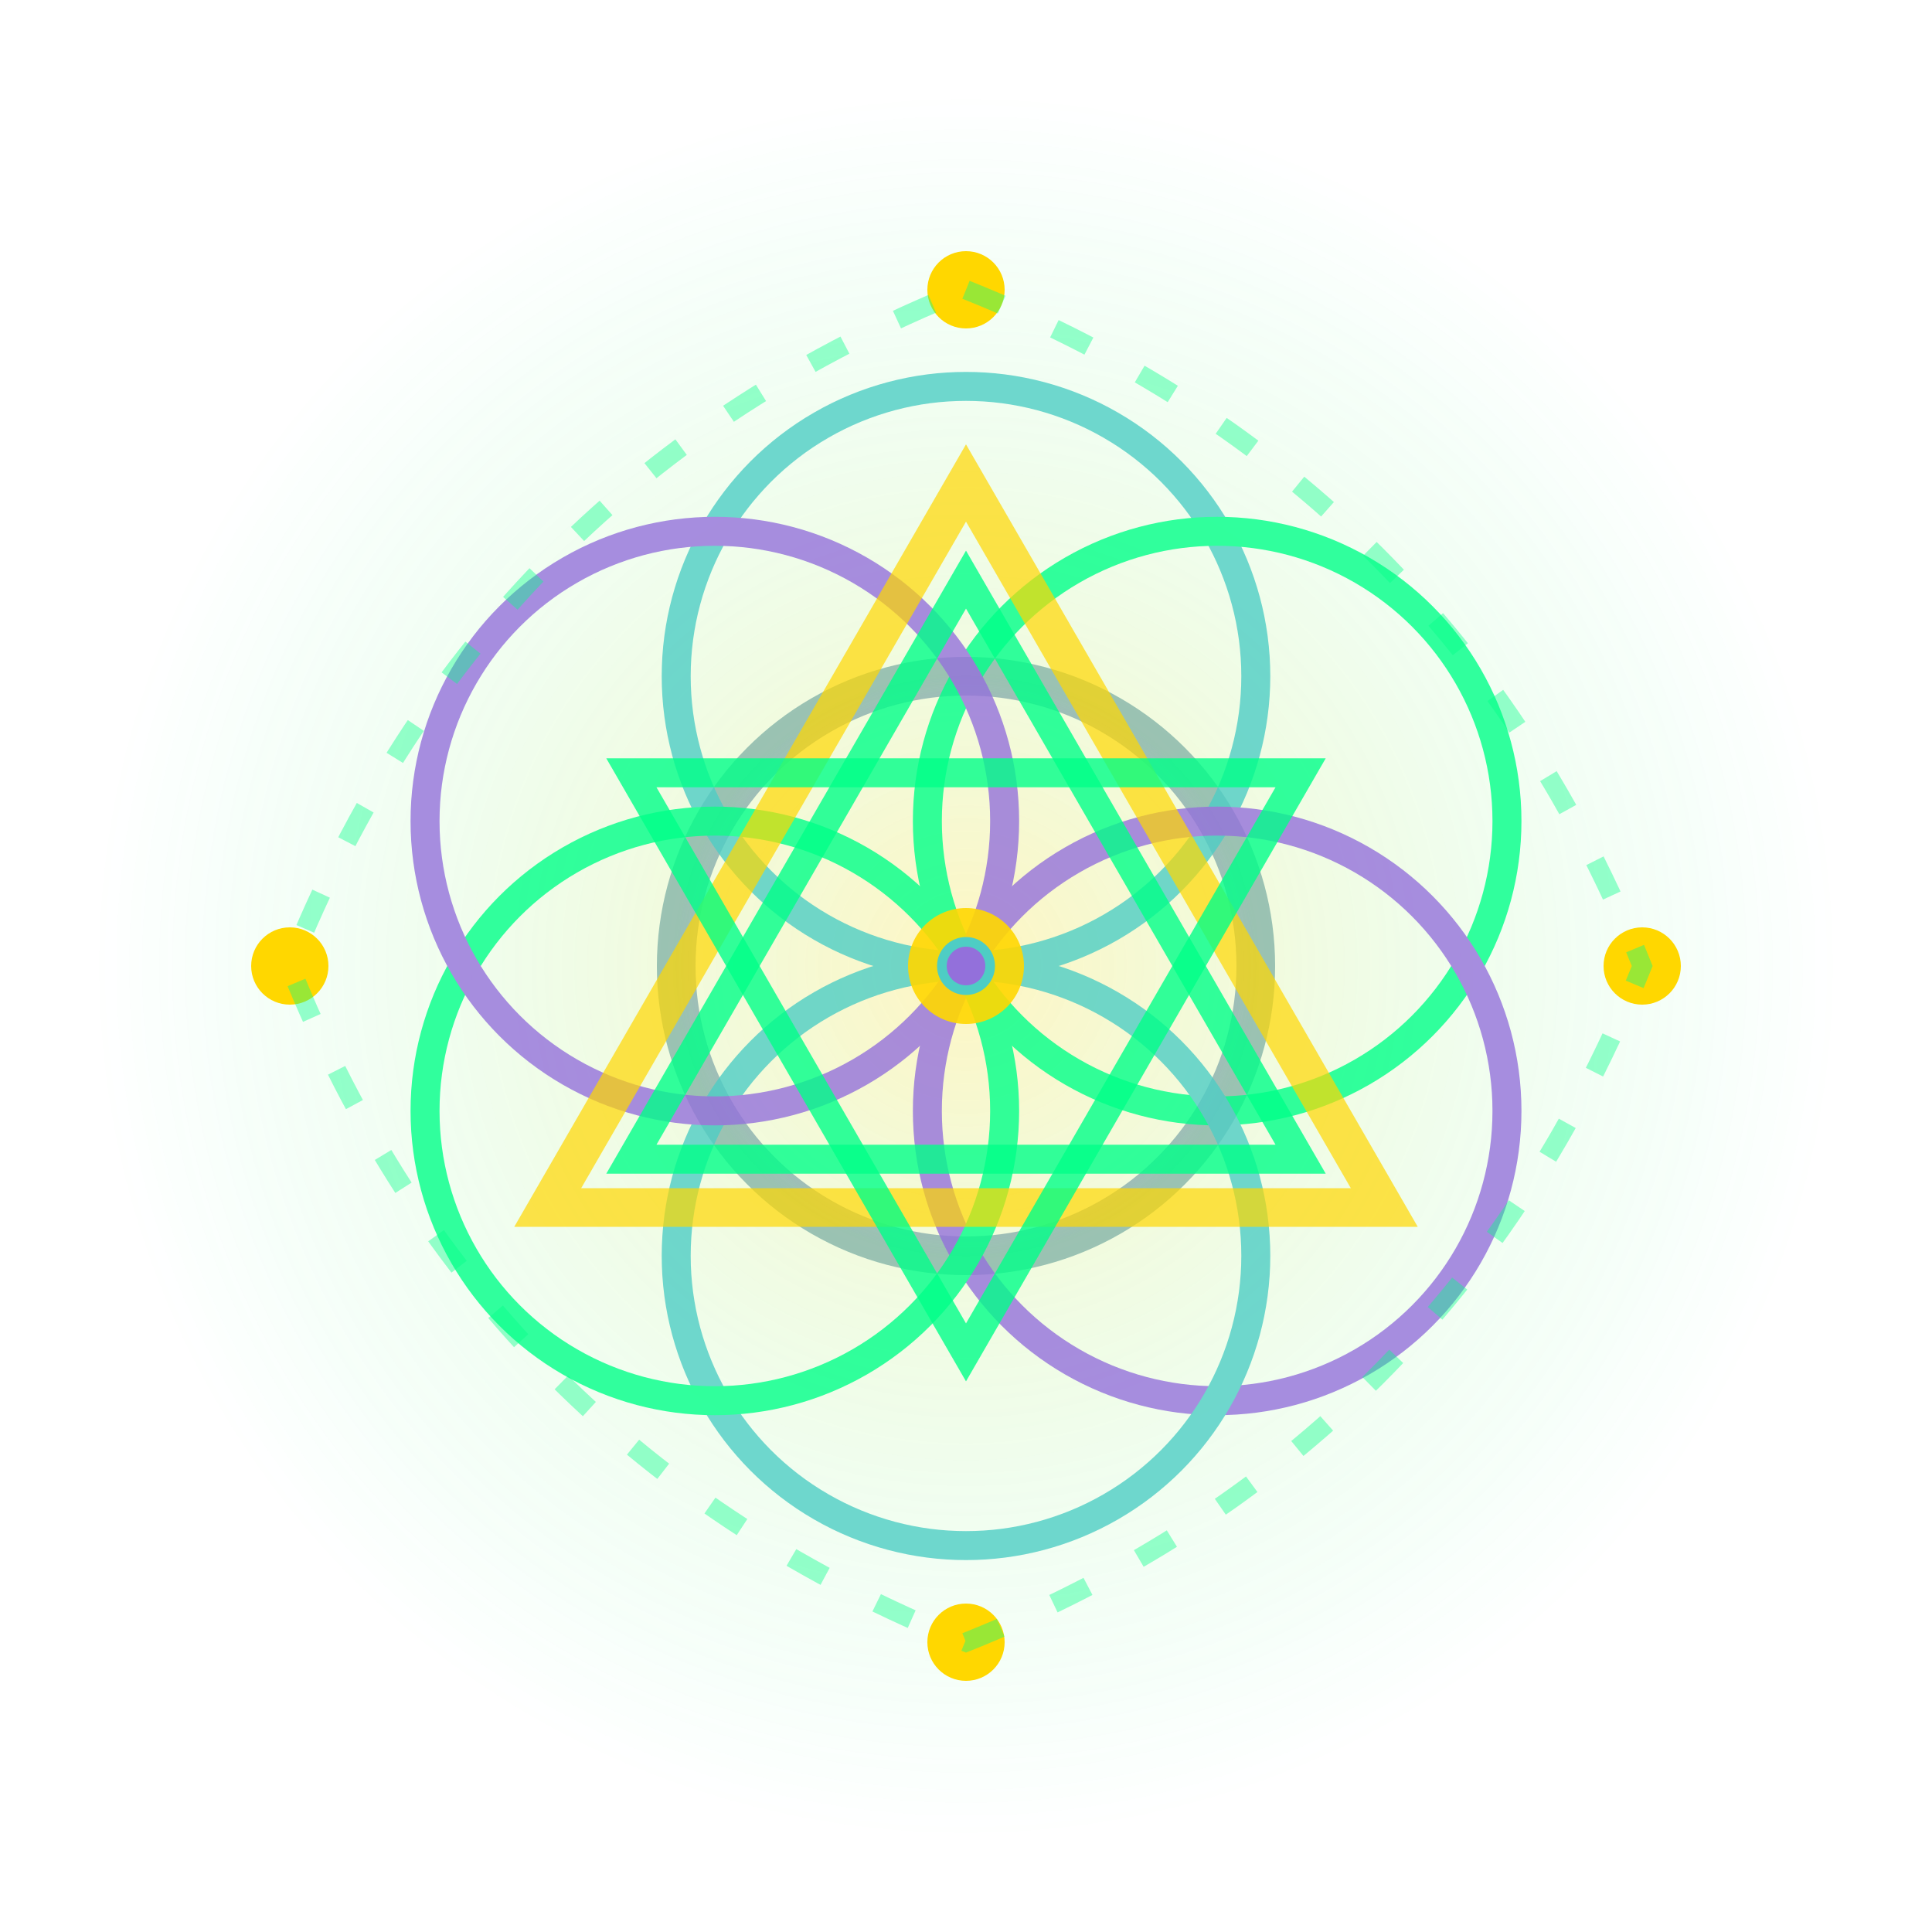 <svg xmlns="http://www.w3.org/2000/svg" viewBox="0 0 100 100">
  <defs>
    <!-- Sacred gradient -->
    <radialGradient id="sacredGrad" cx="50%" cy="50%">
      <stop offset="0%" style="stop-color:#4ecdc4;stop-opacity:1"/>
      <stop offset="40%" style="stop-color:#00ff88;stop-opacity:0.8"/>
      <stop offset="70%" style="stop-color:#9370DB;stop-opacity:0.6"/>
      <stop offset="100%" style="stop-color:#006064;stop-opacity:0.4"/>
    </radialGradient>
    
    <!-- Electromagnetic aura -->
    <radialGradient id="emAura" cx="50%" cy="50%">
      <stop offset="0%" style="stop-color:#FFD700;stop-opacity:0.8"/>
      <stop offset="100%" style="stop-color:#00ff88;stop-opacity:0"/>
    </radialGradient>
    
    <!-- Sacred glow -->
    <filter id="sacredGlow">
      <feGaussianBlur stdDeviation="3" result="coloredBlur"/>
      <feMerge>
        <feMergeNode in="coloredBlur"/>
        <feMergeNode in="SourceGraphic"/>
      </feMerge>
    </filter>
    
    <!-- Morphing filter -->
    <filter id="morph">
      <feMorphology operator="dilate" radius="0">
        <animate attributeName="radius" values="0;1;0" dur="4s" repeatCount="indefinite"/>
      </feMorphology>
    </filter>
  </defs>
  
  <!-- Electromagnetic field background -->
  <circle cx="50" cy="50" r="45" fill="url(#emAura)" opacity="0.3">
    <animate attributeName="r" values="45;48;45" dur="4s" repeatCount="indefinite"/>
  </circle>
  
  <!-- Sacred geometry base - Flower of Life pattern -->
  <g transform="translate(50,50)" filter="url(#sacredGlow)">
    <!-- Center circle -->
    <circle r="15" fill="none" stroke="url(#sacredGrad)" stroke-width="2" opacity="0.9">
      <animate attributeName="r" values="15;17;15" dur="3s" repeatCount="indefinite"/>
    </circle>
    
    <!-- Surrounding circles - Flower of Life -->
    <g opacity="0.8">
      <!-- Top -->
      <circle cx="0" cy="-15" r="15" fill="none" stroke="#4ecdc4" stroke-width="1.5">
        <animate attributeName="r" values="15;13;15" dur="3s" begin="0.2s" repeatCount="indefinite"/>
      </circle>
      <!-- Top-right -->
      <circle cx="13" cy="-7.5" r="15" fill="none" stroke="#00ff88" stroke-width="1.5">
        <animate attributeName="r" values="15;13;15" dur="3s" begin="0.4s" repeatCount="indefinite"/>
      </circle>
      <!-- Bottom-right -->
      <circle cx="13" cy="7.5" r="15" fill="none" stroke="#9370DB" stroke-width="1.5">
        <animate attributeName="r" values="15;13;15" dur="3s" begin="0.6s" repeatCount="indefinite"/>
      </circle>
      <!-- Bottom -->
      <circle cx="0" cy="15" r="15" fill="none" stroke="#4ecdc4" stroke-width="1.5">
        <animate attributeName="r" values="15;13;15" dur="3s" begin="0.8s" repeatCount="indefinite"/>
      </circle>
      <!-- Bottom-left -->
      <circle cx="-13" cy="7.5" r="15" fill="none" stroke="#00ff88" stroke-width="1.5">
        <animate attributeName="r" values="15;13;15" dur="3s" begin="1s" repeatCount="indefinite"/>
      </circle>
      <!-- Top-left -->
      <circle cx="-13" cy="-7.5" r="15" fill="none" stroke="#9370DB" stroke-width="1.5">
        <animate attributeName="r" values="15;13;15" dur="3s" begin="1.2s" repeatCount="indefinite"/>
      </circle>
    </g>
    
    <!-- Morphing triangular geometry -->
    <g transform="rotate(0)">
      <path d="M 0,-25 L 21.65,12.5 L -21.65,12.5 Z" 
            fill="none" 
            stroke="#FFD700" 
            stroke-width="2" 
            opacity="0.7">
        <animateTransform attributeName="transform" type="rotate" values="0;120;240;360" dur="12s" repeatCount="indefinite"/>
        <animate attributeName="d" 
                 values="M 0,-25 L 21.65,12.5 L -21.65,12.5 Z;
                         M 0,-30 L 25.98,15 L -25.98,15 Z;
                         M 0,-25 L 21.65,12.5 L -21.65,12.5 Z"
                 dur="4s" 
                 repeatCount="indefinite"/>
      </path>
    </g>
    
    <!-- Inner sacred symbol -->
    <g>
      <!-- Six-pointed star (Star of David / Merkaba) -->
      <path d="M 0,-20 L 17.32,10 L -17.32,10 Z" fill="none" stroke="#00ff88" stroke-width="1.5" opacity="0.8"/>
      <path d="M 0,20 L -17.32,-10 L 17.32,-10 Z" fill="none" stroke="#00ff88" stroke-width="1.5" opacity="0.8"/>
      
      <!-- Central point -->
      <circle r="3" fill="#FFD700" opacity="0.9">
        <animate attributeName="r" values="3;5;3" dur="2s" repeatCount="indefinite"/>
      </circle>
    </g>
  </g>
  
  <!-- Energy nodes at sacred points -->
  <g transform="translate(50,50)">
    <!-- Cardinal points -->
    <circle cx="0" cy="-35" r="2" fill="#FFD700" filter="url(#sacredGlow)">
      <animate attributeName="opacity" values="0.5;1;0.5" dur="2s" repeatCount="indefinite"/>
    </circle>
    <circle cx="35" cy="0" r="2" fill="#FFD700" filter="url(#sacredGlow)">
      <animate attributeName="opacity" values="0.5;1;0.5" dur="2s" begin="0.5s" repeatCount="indefinite"/>
    </circle>
    <circle cx="0" cy="35" r="2" fill="#FFD700" filter="url(#sacredGlow)">
      <animate attributeName="opacity" values="0.5;1;0.5" dur="2s" begin="1s" repeatCount="indefinite"/>
    </circle>
    <circle cx="-35" cy="0" r="2" fill="#FFD700" filter="url(#sacredGlow)">
      <animate attributeName="opacity" values="0.5;1;0.5" dur="2s" begin="1.5s" repeatCount="indefinite"/>
    </circle>
  </g>
  
  <!-- Electromagnetic connections -->
  <g transform="translate(50,50)" opacity="0.4">
    <path d="M 0,-35 Q 25,-25 35,0 Q 25,25 0,35 Q -25,25 -35,0 Q -25,-25 0,-35" 
          fill="none" 
          stroke="#00ff88" 
          stroke-width="1" 
          stroke-dasharray="2,3">
      <animate attributeName="stroke-dashoffset" values="0;5" dur="2s" repeatCount="indefinite"/>
    </path>
  </g>
  
  <!-- Orbiting energy particles -->
  <g transform="translate(50,50)">
    <circle r="1.5" fill="#4ecdc4" filter="url(#sacredGlow)">
      <animateTransform attributeName="transform" type="rotate" values="0;360" dur="8s" repeatCount="indefinite"/>
      <animate attributeName="cx" values="0;40;0;-40;0" dur="8s" repeatCount="indefinite"/>
      <animate attributeName="cy" values="-40;0;40;0;-40" dur="8s" repeatCount="indefinite"/>
    </circle>
    <circle r="1" fill="#9370DB" filter="url(#sacredGlow)">
      <animateTransform attributeName="transform" type="rotate" values="180;540" dur="8s" repeatCount="indefinite"/>
      <animate attributeName="cx" values="0;40;0;-40;0" dur="8s" repeatCount="indefinite"/>
      <animate attributeName="cy" values="40;0;-40;0;40" dur="8s" repeatCount="indefinite"/>
    </circle>
  </g>
</svg>